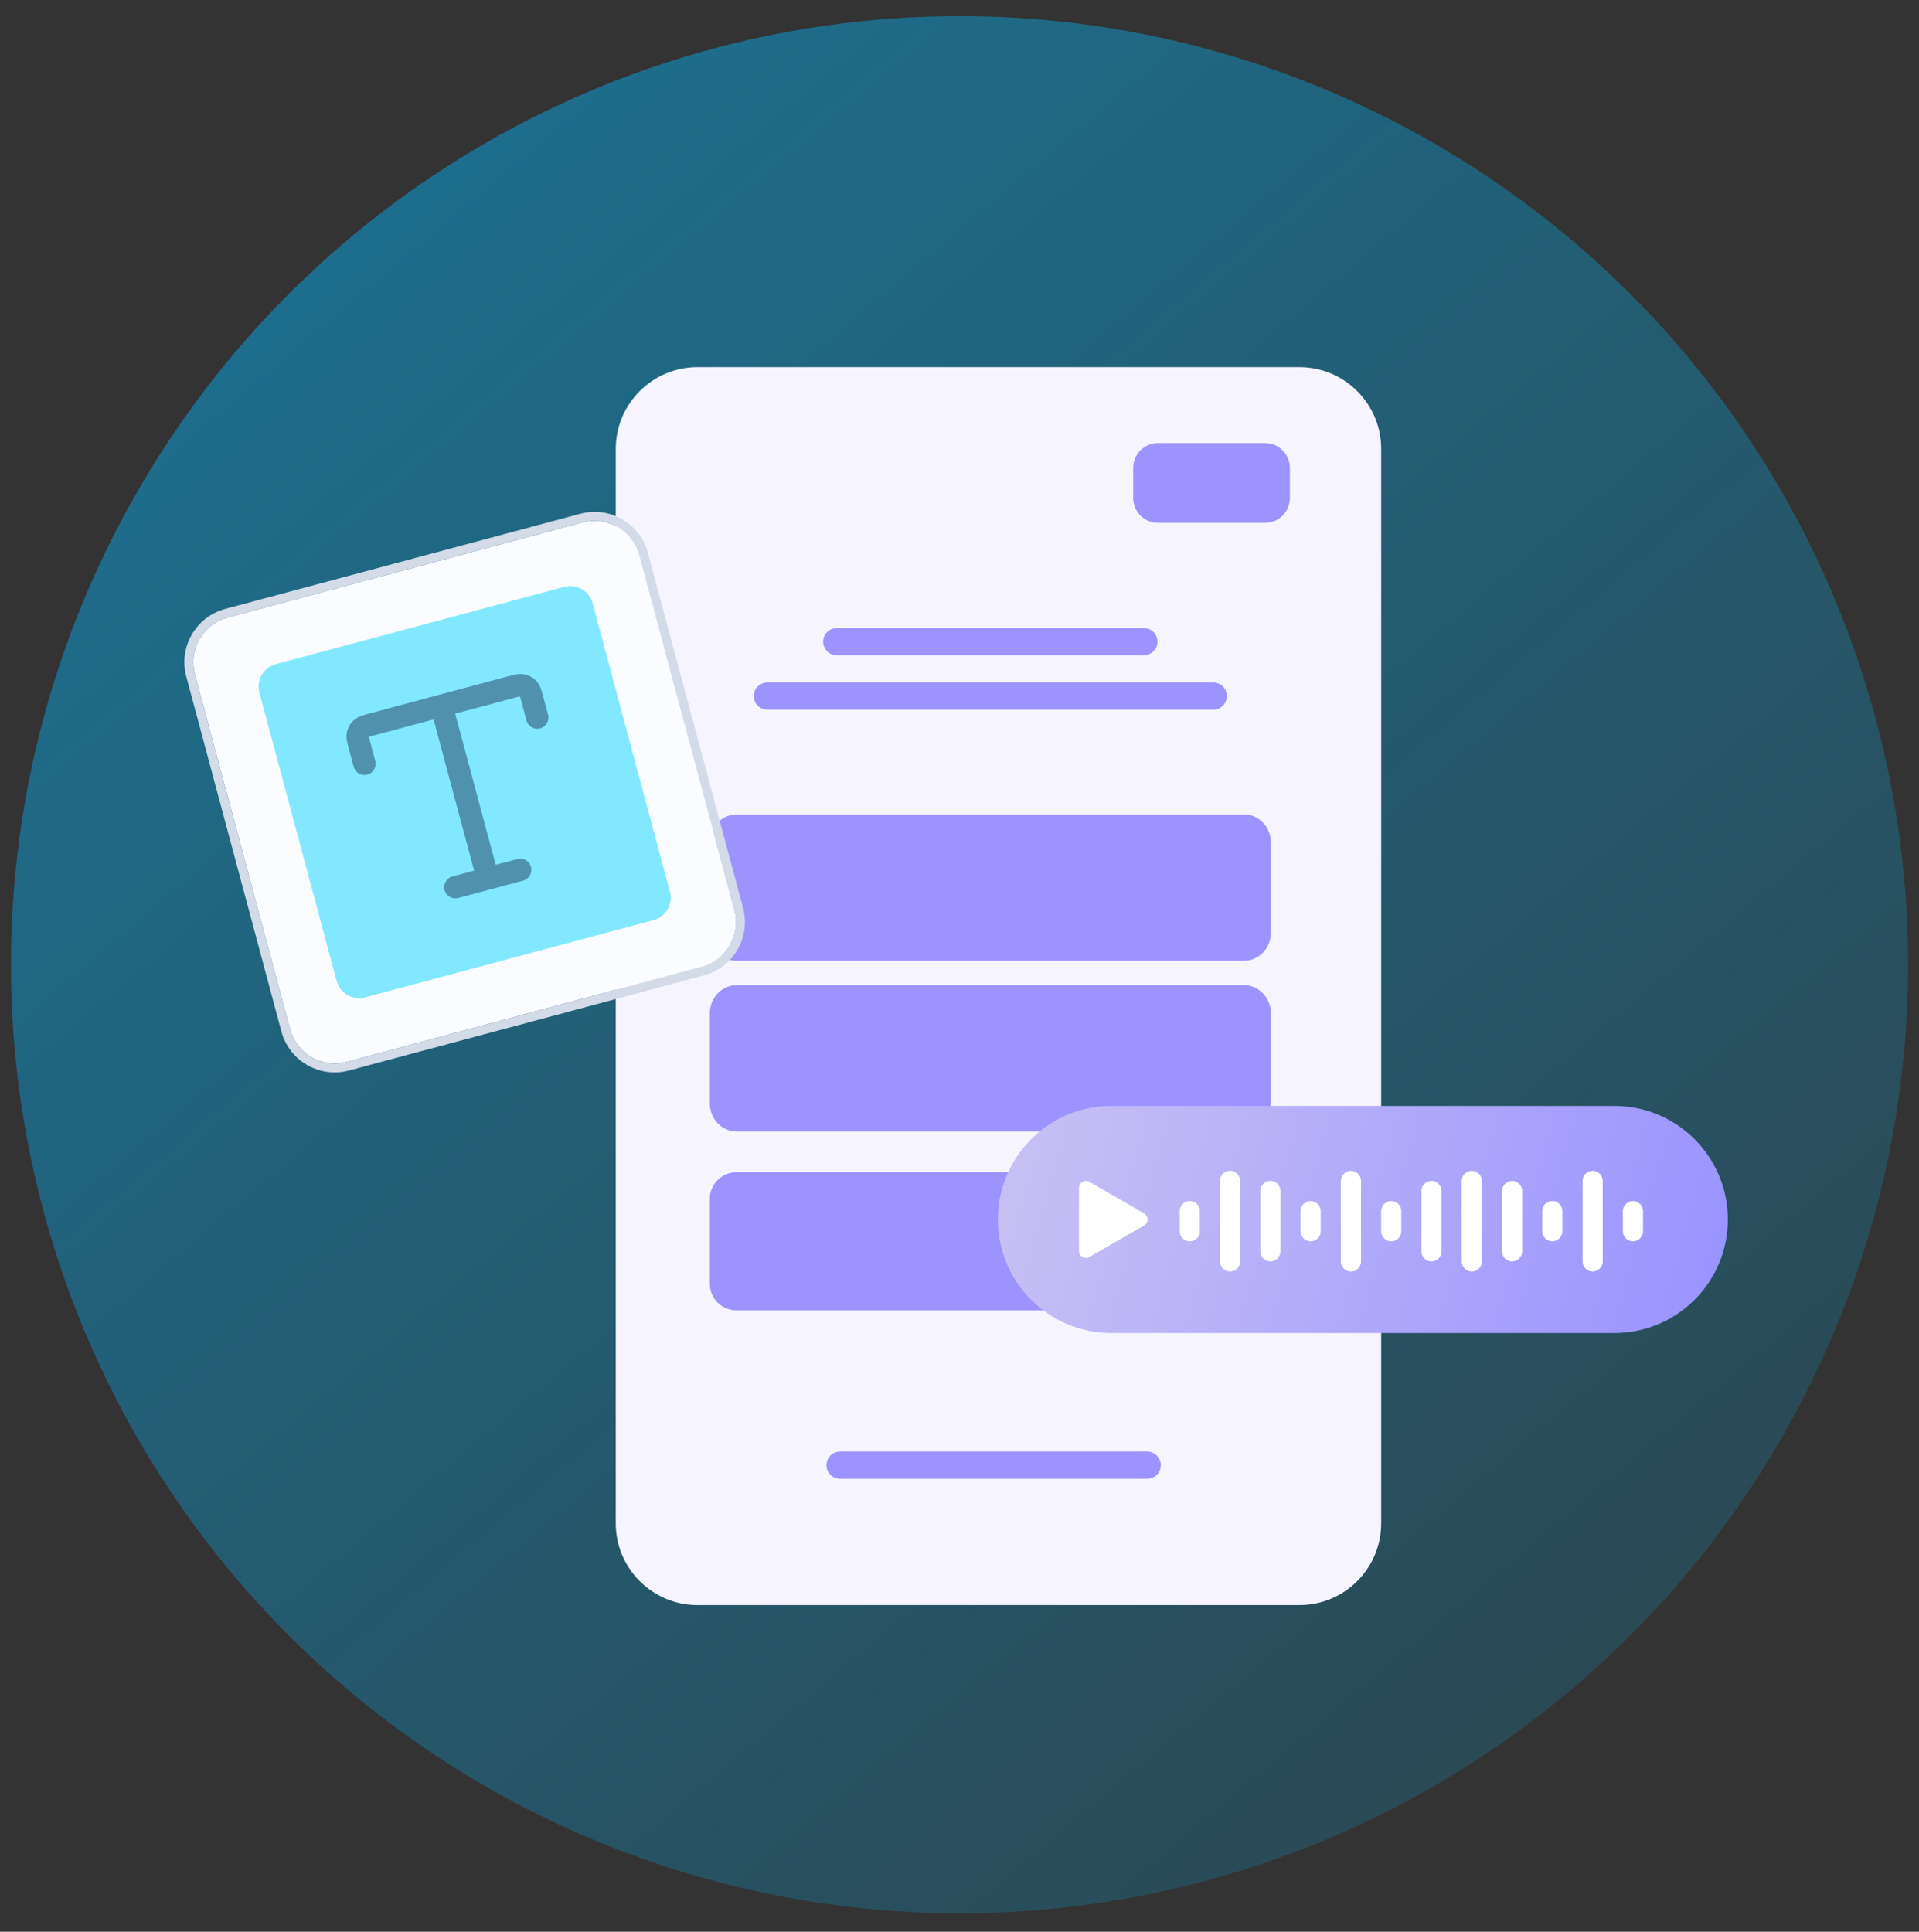 <svg width="150" height="151" viewBox="0 0 150 151" fill="none" xmlns="http://www.w3.org/2000/svg">
<rect x="0" y="0" width="150" height="151" fill="#333333" stroke="none"/>
<g clip-path="url(#clip0_14997_7872)">
<circle cx="75.003" cy="75.409" r="74.148" fill="url(#paint0_linear_14997_7872)"/>
<circle cx="75.003" cy="75.409" r="74.148" fill="#00BAFF" fill-opacity="0.1"/>
</g>
<g clip-path="url(#clip1_14997_7872)">
<path d="M48.13 35.098C48.13 31.565 50.994 28.7 54.528 28.7H101.563C105.097 28.7 107.961 31.565 107.961 35.098V119.068C107.961 122.601 105.097 125.465 101.563 125.465H54.528C50.994 125.465 48.13 122.601 48.13 119.068V35.098Z" fill="#F6F5FF"/>
<path d="M89.67 113.467C90.257 113.467 90.733 113.944 90.733 114.531C90.733 115.119 90.257 115.595 89.67 115.595H65.663C65.075 115.595 64.6 115.119 64.599 114.531C64.599 113.944 65.075 113.467 65.663 113.467H89.67ZM97.244 91.627C98.401 91.627 99.338 92.558 99.339 93.705V100.355C99.338 101.502 98.401 102.433 97.244 102.433H57.576C56.419 102.433 55.481 101.502 55.481 100.355V93.705C55.481 92.558 56.419 91.627 57.576 91.627H97.244ZM97.244 77.008C98.401 77.008 99.338 77.993 99.339 79.208V86.248C99.339 87.464 98.401 88.449 97.244 88.45H57.576C56.419 88.449 55.481 87.464 55.481 86.248V79.208C55.481 77.993 56.419 77.008 57.576 77.008H97.244ZM97.244 63.659C98.401 63.66 99.339 64.645 99.339 65.861V72.901C99.338 74.116 98.401 75.101 97.244 75.101H57.576C56.419 75.101 55.481 74.116 55.481 72.901V65.861C55.481 64.645 56.419 63.66 57.576 63.659H97.244ZM94.837 53.347C95.424 53.347 95.901 53.824 95.901 54.411C95.901 54.999 95.424 55.475 94.837 55.475H59.982C59.395 55.475 58.919 54.999 58.919 54.411C58.919 53.824 59.395 53.347 59.982 53.347H94.837ZM89.412 49.092C89.999 49.092 90.476 49.569 90.476 50.157C90.476 50.744 89.999 51.22 89.412 51.22H65.406C64.819 51.22 64.342 50.744 64.342 50.157C64.342 49.569 64.819 49.092 65.406 49.092H89.412ZM98.899 34.636C99.963 34.636 100.825 35.512 100.825 36.592V38.916C100.825 39.996 99.963 40.872 98.899 40.872H90.502C89.438 40.872 88.576 39.996 88.576 38.916V36.592C88.576 35.512 89.438 34.636 90.502 34.636H98.899Z" fill="#9C93FF"/>
<path d="M15.236 52.7C14.719 50.77 15.864 48.787 17.794 48.27L45.539 40.836C47.468 40.319 49.451 41.464 49.968 43.393L57.403 71.139C57.92 73.068 56.775 75.051 54.845 75.568L27.1 83.003C25.171 83.52 23.188 82.375 22.671 80.445L15.236 52.7Z" fill="#FAFCFF"/>
<path fill-rule="evenodd" clip-rule="evenodd" d="M14.56 52.881C13.943 50.578 15.31 48.211 17.613 47.594L45.358 40.16C47.661 39.543 50.028 40.909 50.645 43.212L58.079 70.958C58.696 73.26 57.33 75.627 55.027 76.244L27.281 83.679C24.979 84.296 22.612 82.929 21.995 80.626L14.56 52.881ZM17.794 48.27C15.864 48.787 14.719 50.77 15.236 52.7L22.671 80.445C23.188 82.375 25.171 83.519 27.1 83.003L54.846 75.568C56.775 75.051 57.92 73.068 57.403 71.139L49.969 43.393C49.452 41.464 47.468 40.319 45.539 40.836L17.794 48.27Z" fill="#D3DBE8"/>
<path d="M20.273 54.131C20.014 53.167 20.587 52.175 21.551 51.917L44.107 45.873C45.072 45.614 46.063 46.187 46.322 47.151L52.366 69.707C52.624 70.672 52.052 71.663 51.087 71.922L28.531 77.966C27.567 78.224 26.575 77.652 26.317 76.687L20.273 54.131Z" fill="#81E8FF"/>
<path d="M28.854 55.777L34.281 54.322L34.284 54.322L34.286 54.321L39.713 52.867C39.926 52.81 40.134 52.754 40.313 52.721C40.511 52.686 40.748 52.662 41.009 52.717C41.37 52.794 41.697 52.983 41.944 53.257C42.123 53.455 42.221 53.673 42.288 53.862C42.35 54.033 42.405 54.241 42.462 54.454L42.84 55.862C42.964 56.328 42.688 56.807 42.221 56.932C41.755 57.057 41.276 56.781 41.151 56.314L40.781 54.933C40.714 54.683 40.677 54.546 40.642 54.45L40.638 54.439L40.627 54.441C40.526 54.459 40.389 54.495 40.139 54.563L35.58 55.784L38.747 67.603L40.435 67.15C40.902 67.025 41.381 67.302 41.506 67.768C41.631 68.234 41.354 68.714 40.888 68.839L35.823 70.196C35.356 70.321 34.877 70.044 34.752 69.578C34.627 69.112 34.904 68.632 35.37 68.507L37.059 68.055L33.892 56.236L29.333 57.458C29.083 57.525 28.946 57.562 28.85 57.597L28.839 57.601L28.841 57.612C28.859 57.713 28.895 57.85 28.962 58.1L29.333 59.481C29.457 59.947 29.181 60.427 28.715 60.551C28.248 60.676 27.769 60.4 27.644 59.934L27.267 58.526C27.21 58.313 27.154 58.105 27.122 57.925C27.085 57.728 27.062 57.491 27.117 57.23C27.194 56.869 27.383 56.542 27.657 56.295C27.855 56.117 28.073 56.018 28.262 55.951C28.433 55.889 28.641 55.834 28.854 55.777Z" fill="#5092AE"/>
</g>
<path d="M78 95.324C78 90.422 81.974 86.448 86.876 86.448H126.183C131.085 86.448 135.059 90.422 135.059 95.324C135.059 100.226 131.085 104.2 126.183 104.2H86.876C81.974 104.2 78 100.226 78 95.324Z" fill="url(#paint1_linear_14997_7872)"/>
<path d="M96.148 91.52C96.583 91.52 96.935 91.873 96.935 92.307V98.605C96.935 99.04 96.583 99.393 96.148 99.393C95.713 99.393 95.361 99.04 95.361 98.605V92.307C95.361 91.873 95.713 91.52 96.148 91.52ZM105.596 91.52C106.031 91.52 106.384 91.873 106.384 92.307V98.605C106.384 99.04 106.031 99.393 105.596 99.393C105.162 99.393 104.808 99.04 104.808 98.605V92.307C104.808 91.873 105.162 91.52 105.596 91.52ZM115.044 91.52C115.478 91.52 115.831 91.873 115.831 92.307V98.605C115.831 99.04 115.478 99.393 115.044 99.393C114.609 99.393 114.256 99.04 114.256 98.605V92.307C114.256 91.873 114.609 91.52 115.044 91.52ZM124.491 91.52C124.926 91.52 125.278 91.873 125.278 92.307V98.605C125.278 99.04 124.926 99.393 124.491 99.393C124.056 99.393 123.704 99.04 123.704 98.605V92.307C123.704 91.873 124.056 91.52 124.491 91.52ZM99.298 92.307C99.732 92.307 100.085 92.66 100.085 93.094V97.818C100.085 98.253 99.732 98.605 99.298 98.605C98.863 98.605 98.51 98.253 98.51 97.818V93.094C98.511 92.66 98.863 92.308 99.298 92.307ZM111.895 92.307C112.33 92.308 112.682 92.66 112.682 93.094V97.818C112.682 98.253 112.33 98.605 111.895 98.605C111.46 98.605 111.107 98.253 111.107 97.818V93.094C111.107 92.66 111.461 92.307 111.895 92.307ZM118.192 92.307C118.627 92.307 118.979 92.66 118.979 93.094V97.818C118.979 98.253 118.627 98.605 118.192 98.605C117.757 98.605 117.405 98.253 117.405 97.818V93.094C117.405 92.66 117.758 92.308 118.192 92.307ZM84.34 92.851C84.34 92.433 84.792 92.172 85.154 92.381L89.43 94.849C89.792 95.058 89.792 95.581 89.43 95.79L85.154 98.258C84.792 98.467 84.34 98.207 84.34 97.789V92.851ZM93 93.882C93.434 93.882 93.787 94.234 93.787 94.669V96.244C93.787 96.678 93.434 97.031 93 97.031C92.565 97.031 92.213 96.679 92.213 96.244V94.669C92.213 94.234 92.565 93.882 93 93.882ZM102.447 93.882C102.882 93.882 103.234 94.234 103.234 94.669V96.244C103.234 96.679 102.882 97.031 102.447 97.031C102.012 97.031 101.66 96.678 101.66 96.244V94.669C101.66 94.234 102.012 93.882 102.447 93.882ZM108.746 93.882C109.18 93.882 109.533 94.234 109.533 94.669V96.244C109.533 96.679 109.181 97.031 108.746 97.031C108.311 97.031 107.959 96.679 107.959 96.244V94.669C107.959 94.234 108.311 93.882 108.746 93.882ZM121.341 93.882C121.775 93.882 122.128 94.234 122.129 94.669V96.244C122.129 96.679 121.775 97.031 121.341 97.031C120.906 97.031 120.554 96.678 120.553 96.244V94.669C120.554 94.234 120.906 93.882 121.341 93.882ZM127.639 93.882C128.074 93.882 128.426 94.234 128.427 94.669V96.244C128.426 96.678 128.074 97.031 127.639 97.031C127.205 97.031 126.852 96.679 126.852 96.244V94.669C126.853 94.234 127.205 93.882 127.639 93.882Z" fill="white"/>
<defs>
<linearGradient id="paint0_linear_14997_7872" x1="11.5" y1="16.25" x2="139.5" y2="168.25" gradientUnits="userSpaceOnUse">
<stop stop-color="#00BAFF" stop-opacity="0.4"/>
<stop offset="1" stop-color="#00BAFF" stop-opacity="0"/>
</linearGradient>
<linearGradient id="paint1_linear_14997_7872" x1="81.559" y1="86.448" x2="133.539" y2="101.342" gradientUnits="userSpaceOnUse">
<stop stop-color="#C6BFF4"/>
<stop offset="1" stop-color="#9A94FF"/>
</linearGradient>
<clipPath id="clip0_14997_7872">
<rect width="150" height="150" fill="white" transform="translate(0 0.75)"/>
</clipPath>
<clipPath id="clip1_14997_7872">
<rect width="140" height="140" fill="white" transform="translate(8 7)"/>
</clipPath>
</defs>
</svg>
